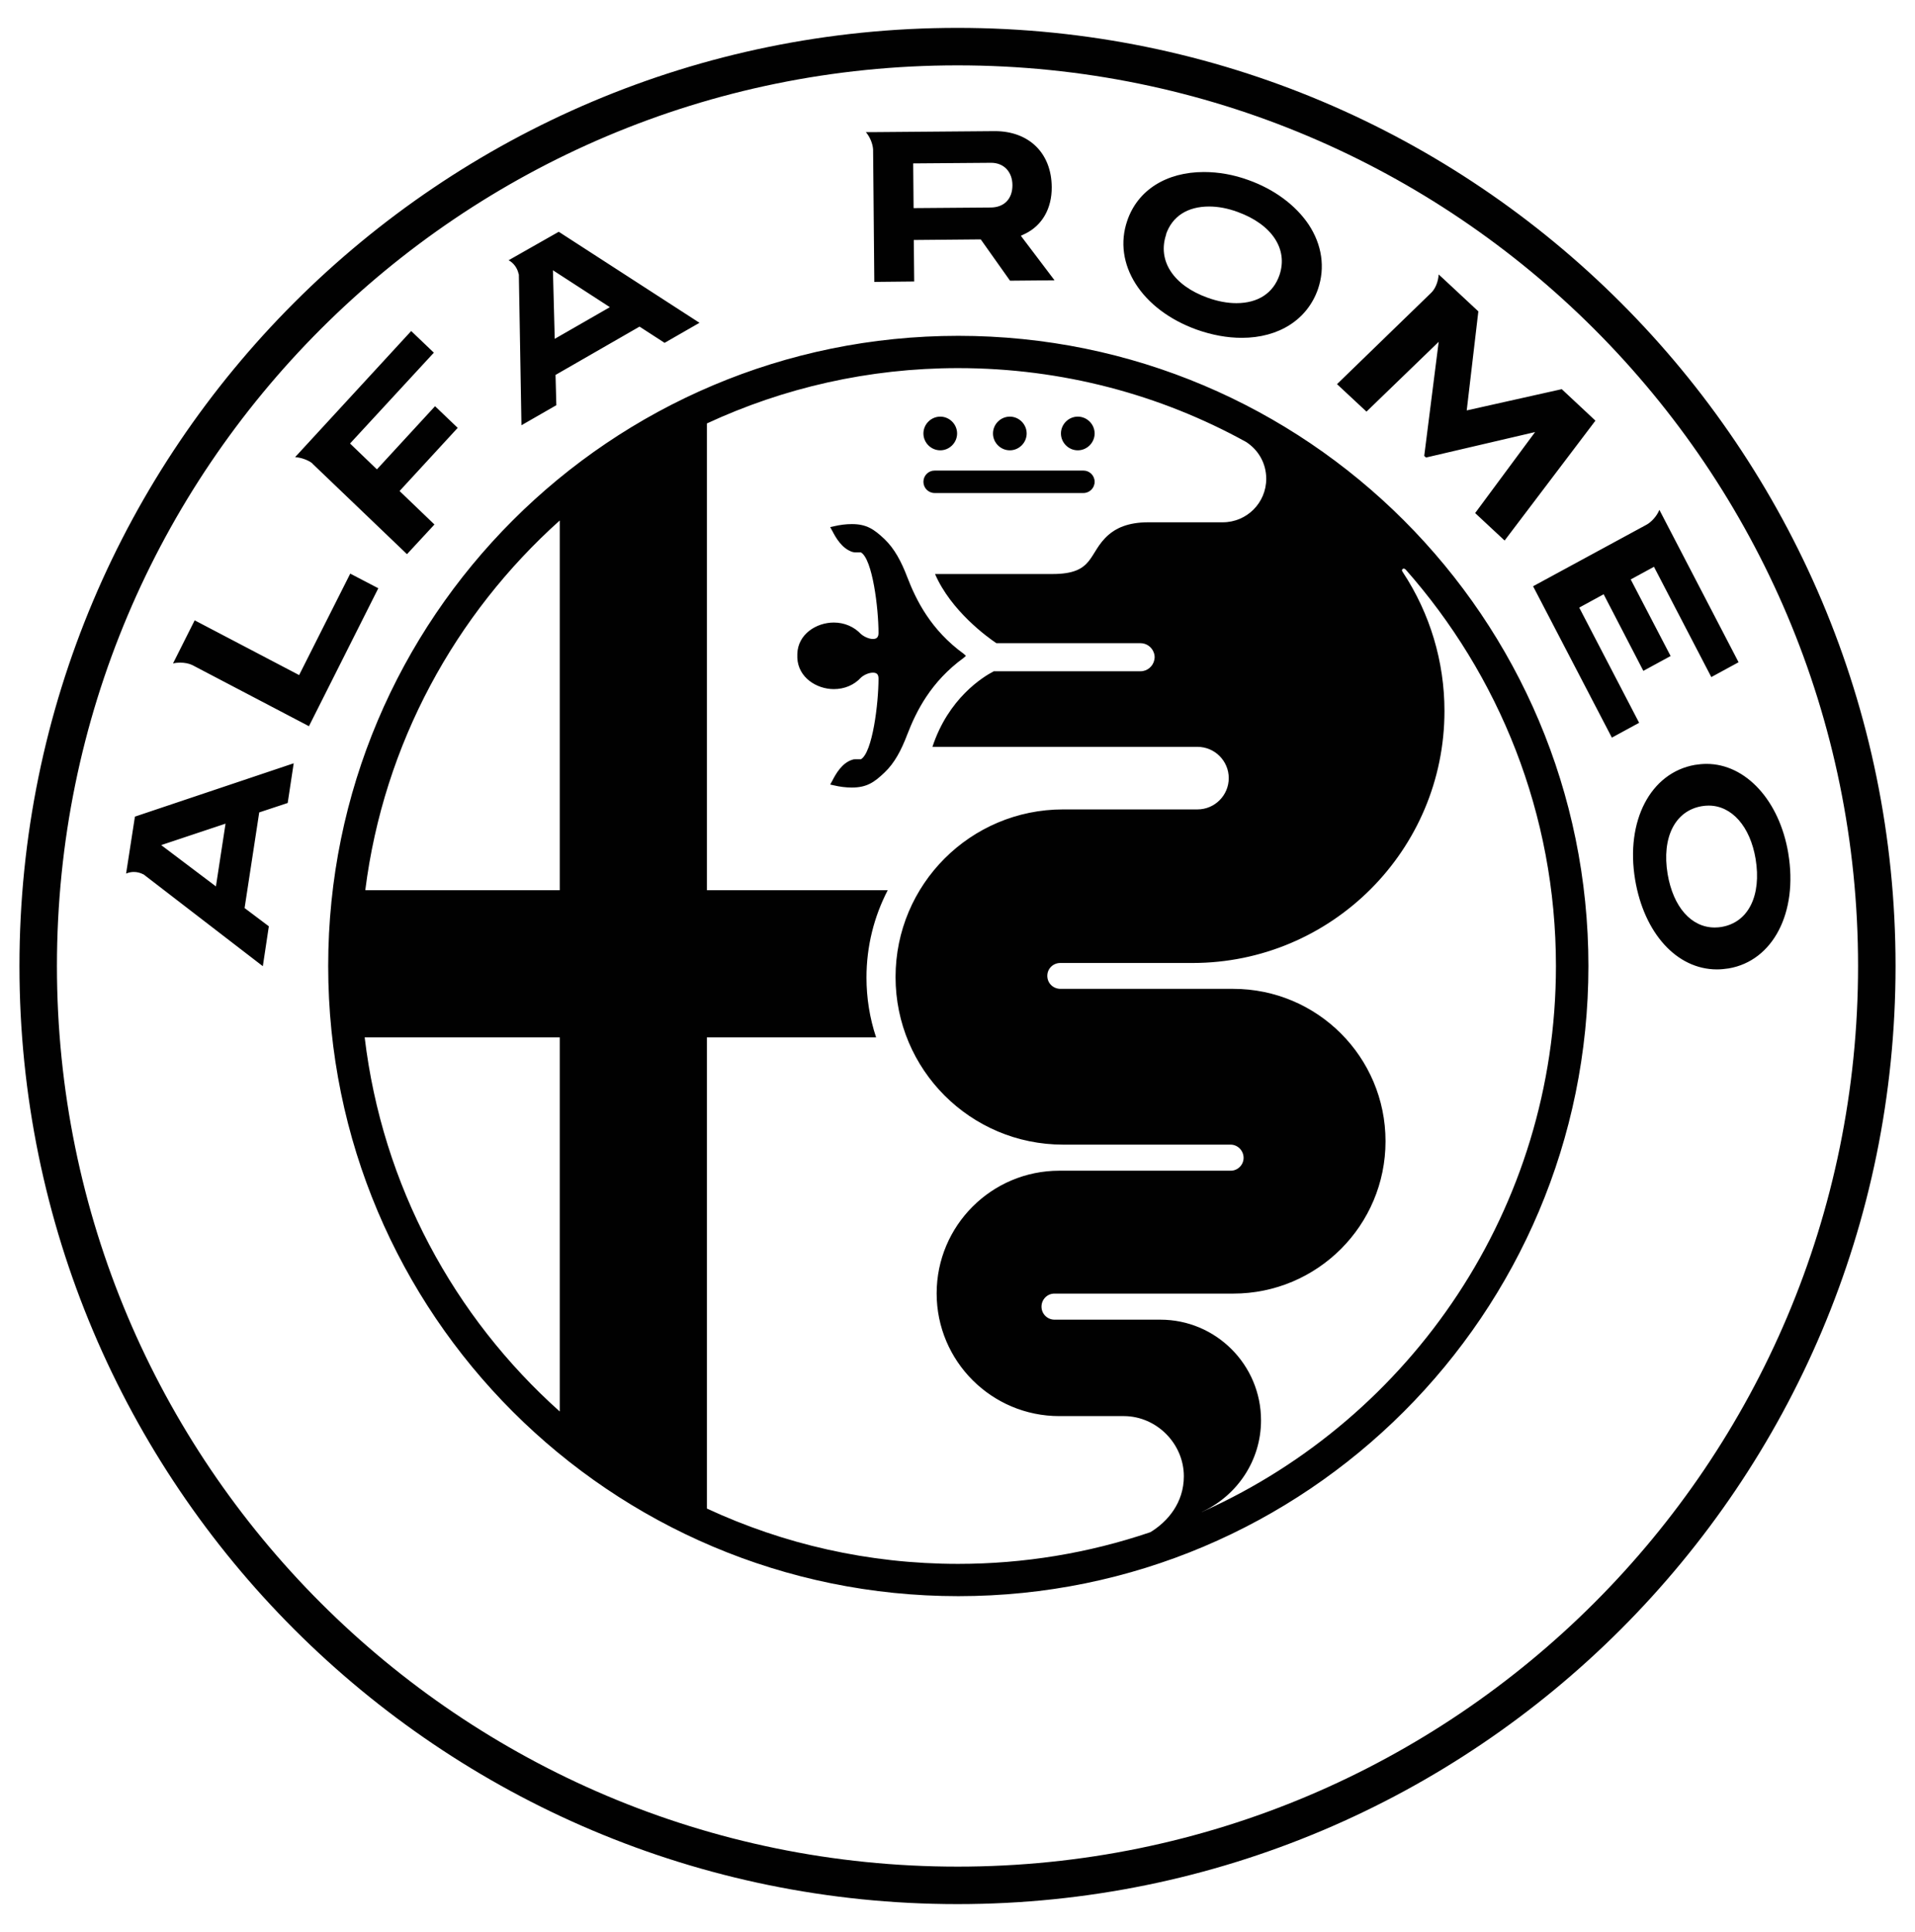 <?xml version="1.0" encoding="UTF-8"?>
<svg id="Layer_39" data-name="Layer 39" xmlns="http://www.w3.org/2000/svg" viewBox="0 0 95.52 96.36">
  <defs>
    <style>
      .cls-1 {
        fill: #010101;
      }
    </style>
  </defs>
  <path class="cls-1" d="M53.76,22.46c.46,0,.84-.38.84-.84s-.38-.84-.84-.84h0c-.46,0-.84.38-.84.84s.38.84.84.84ZM17.47,28.61l-2.55,5.06-5.21-2.73-1.08,2.15c.12-.03.24-.04.36-.04.22,0,.43.04.6.12l5.82,3.05,3.46-6.88-1.4-.73ZM78.78,30.3l1.21-.66,1.98,3.82,1.36-.74-1.99-3.82,1.16-.63,2.86,5.5,1.36-.74-3.95-7.6c-.14.34-.42.62-.64.74l-5.66,3.07,3.93,7.55,1.36-.74-2.99-5.75ZM50.37,22.46c.46,0,.84-.38.84-.84s-.38-.84-.84-.84-.84.38-.84.84.38.84.84.84ZM70.09,28.39h.01c4.67,5.28,7.51,12.2,7.51,19.79,0,12.1-7.21,22.52-17.57,27.19-.04.02-.07.04-.11.05h0s.1-.05.1-.05c1.69-.81,2.87-2.53,2.87-4.53,0-2.77-2.25-5.02-5.02-5.02h-5.28c-.36,0-.65-.29-.65-.65,0-.36.29-.65.64-.65h8.92c4.2,0,7.6-3.4,7.6-7.6s-3.4-7.6-7.6-7.6h-1.13s-7.48,0-7.48,0c-.36,0-.65-.27-.66-.63s.27-.65.63-.66c.01,0,.02,0,.03,0h6.58c6.94,0,12.57-5.63,12.57-12.57,0-2.46-.72-4.86-2.07-6.91l-.03-.05s-.02-.03-.02-.05c0-.05.04-.09.09-.09.03,0,.04,0,.06.03ZM57.38,76.42c-3.09,1.05-6.33,1.58-9.59,1.58-4.48,0-8.72-.99-12.53-2.76v-23.5h8.44c-.32-.96-.48-1.97-.48-2.98,0-1.57.38-3.05,1.06-4.36h-9.02v-23.28c3.81-1.77,8.06-2.76,12.53-2.76,5.2,0,10.1,1.33,14.36,3.68h0c.61.39,1.01,1.06,1.01,1.84,0,1.2-.97,2.17-2.17,2.17h-.05s-.7,0-.7,0h-2.96c-1.04,0-1.62.31-1.98.62-1.04.9-.68,1.96-2.8,1.96h-5.86c.79,1.83,2.61,3.15,3.06,3.45h7.19c.28,0,.54.17.65.44.05.12.07.25.04.38-.06.33-.35.58-.69.58h-7.32c-.56.29-2.27,1.36-3.06,3.77h13.22c.86,0,1.56.7,1.56,1.56,0,.86-.7,1.56-1.56,1.56h-6.7c-4.62,0-8.36,3.74-8.36,8.36s3.74,8.36,8.36,8.36h8.35c.36,0,.65.3.65.66,0,.35-.29.64-.64.64,0,0,0,0,0,0h-8.55c-3.38,0-6.12,2.74-6.12,6.12s2.74,6.12,6.12,6.12h3.23c1.63.01,2.98,1.38,2.98,3,0,1.32-.8,2.26-1.67,2.79h0ZM27.92,44.4h-9.7c.92-7.3,4.49-13.77,9.7-18.44v18.44ZM27.92,70.4c-5.27-4.71-8.85-11.27-9.73-18.66h9.73v18.66ZM47.8,16.75c-17.36,0-31.43,14.07-31.43,31.43s14.07,31.43,31.43,31.43,31.43-14.07,31.43-31.43-14.07-31.43-31.43-31.43h0ZM46.62,24.59h7.42c.31,0,.56-.25.56-.56,0-.31-.25-.56-.56-.56h-7.42c-.31,0-.56.25-.56.56,0,.31.25.56.56.56ZM46.9,22.46c.46,0,.84-.38.84-.84,0-.46-.38-.84-.84-.84h0c-.46,0-.84.38-.84.84s.38.84.84.84ZM48.07,32.81l.11-.1h0s-.11-.1-.11-.1c-1.64-1.19-2.37-2.67-2.81-3.81-.3-.79-.64-1.43-1.14-1.91-.52-.49-.89-.75-1.63-.75-.3,0-.6.04-.9.11l-.18.04.11.2c.16.31.47.87,1,1.04.05.01.09.02.14.02.04,0,.09,0,.13,0,.04,0,.07,0,.1,0,.04,0,.05,0,.05,0,.58.33.88,2.79.88,4.02,0,.21-.09.3-.28.3s-.44-.11-.6-.25c-.34-.36-.82-.57-1.35-.57-.87,0-1.79.58-1.82,1.56v.2c.04.98.96,1.56,1.82,1.56.53,0,1.01-.2,1.35-.57.15-.14.4-.25.6-.25s.28.09.28.3c0,1.23-.3,3.69-.88,4.02,0,0-.01,0-.05,0-.03,0-.07,0-.1,0-.04,0-.09,0-.13,0-.05,0-.09,0-.14.02-.53.16-.84.73-1,1.04l-.11.2.18.04c.29.07.6.11.9.11.74,0,1.12-.26,1.63-.75.5-.47.84-1.12,1.14-1.91.44-1.14,1.17-2.62,2.81-3.81ZM11.25,41.08l-.48,3.13-2.73-2.06,3.21-1.07ZM6.29,43.57c.12-.05.25-.08.38-.08.17,0,.33.04.48.12h.01s5.95,4.58,5.95,4.58l.3-1.99-1.21-.91.73-4.77,1.42-.47.3-1.98-7.92,2.66-.44,2.84ZM47.76,93.1c-24.81,0-44.92-20.11-44.92-44.92S22.95,3.26,47.76,3.26s44.92,20.11,44.92,44.92-20.11,44.92-44.92,44.92ZM47.76,1.39C21.92,1.39.97,22.34.97,48.18s20.95,46.79,46.79,46.79,46.79-20.95,46.79-46.79S73.6,1.39,47.76,1.39ZM58.16,11.69c.31-.9,1.07-1.39,2.15-1.39.45,0,.93.09,1.42.27,1.71.62,2.53,1.85,2.09,3.15-.31.9-1.07,1.4-2.15,1.4-.45,0-.93-.09-1.43-.27-1.71-.61-2.52-1.85-2.07-3.16h0ZM59.69,16.44c.76.27,1.52.41,2.25.41h0c1.85,0,3.27-.91,3.8-2.43.37-1.08.2-2.22-.47-3.23-.65-.96-1.71-1.75-3-2.21-.74-.27-1.49-.4-2.22-.4-1.87,0-3.3.9-3.82,2.42-.75,2.16.71,4.45,3.46,5.44ZM71.76,17.06l-.72,5.68.09.08,5.44-1.27-2.99,4.04,1.47,1.37,4.53-5.98-1.68-1.57-4.74,1.06.58-4.94-1.76-1.64h0l-.22-.2c-.02.36-.17.72-.37.91l-4.7,4.56,1.47,1.37,3.6-3.48ZM85.89,46.23c-.12.02-.24.03-.36.03-1.17,0-2.07-1.02-2.35-2.67-.3-1.82.37-3.15,1.7-3.38.12-.02.23-.03.35-.03,1.15,0,2.07,1.04,2.34,2.66.3,1.83-.36,3.16-1.69,3.39ZM89.2,42.56c-.44-2.63-2.12-4.46-4.08-4.46-.19,0-.39.02-.58.05-2.21.39-3.47,2.79-2.98,5.73.45,2.67,2.08,4.47,4.08,4.47.2,0,.39-.02.59-.05,2.21-.38,3.46-2.79,2.97-5.73ZM49.44,8.12h0c.63,0,1.06.45,1.06,1.12,0,.68-.41,1.1-1.07,1.11l-3.86.03-.02-2.23,3.89-.03ZM43.61,14.06l1.99-.02-.02-2.07,3.34-.03,1.46,2.06,2.22-.02-1.68-2.22.21-.1c.85-.41,1.34-1.26,1.33-2.33-.01-1.69-1.13-2.79-2.84-2.79l-6.08.05h0s-.35,0-.35,0c.21.25.34.58.36.86l.06,6.6ZM30.42,15.32l-2.75,1.58-.09-3.42,2.84,1.84ZM25.88,13.68h0s.13,7.53.13,7.53l1.74-1-.04-1.51,4.19-2.41,1.25.81,1.74-1-7.02-4.54-2.5,1.42c.26.14.44.4.5.69ZM15.58,23.12l4.72,4.52,1.37-1.48-1.74-1.67,2.9-3.15-1.13-1.08-2.9,3.15-1.34-1.29,4.18-4.53-1.13-1.08-5.79,6.29c.3.02.64.14.86.31h0s0,0,0,0Z"/>
</svg>
